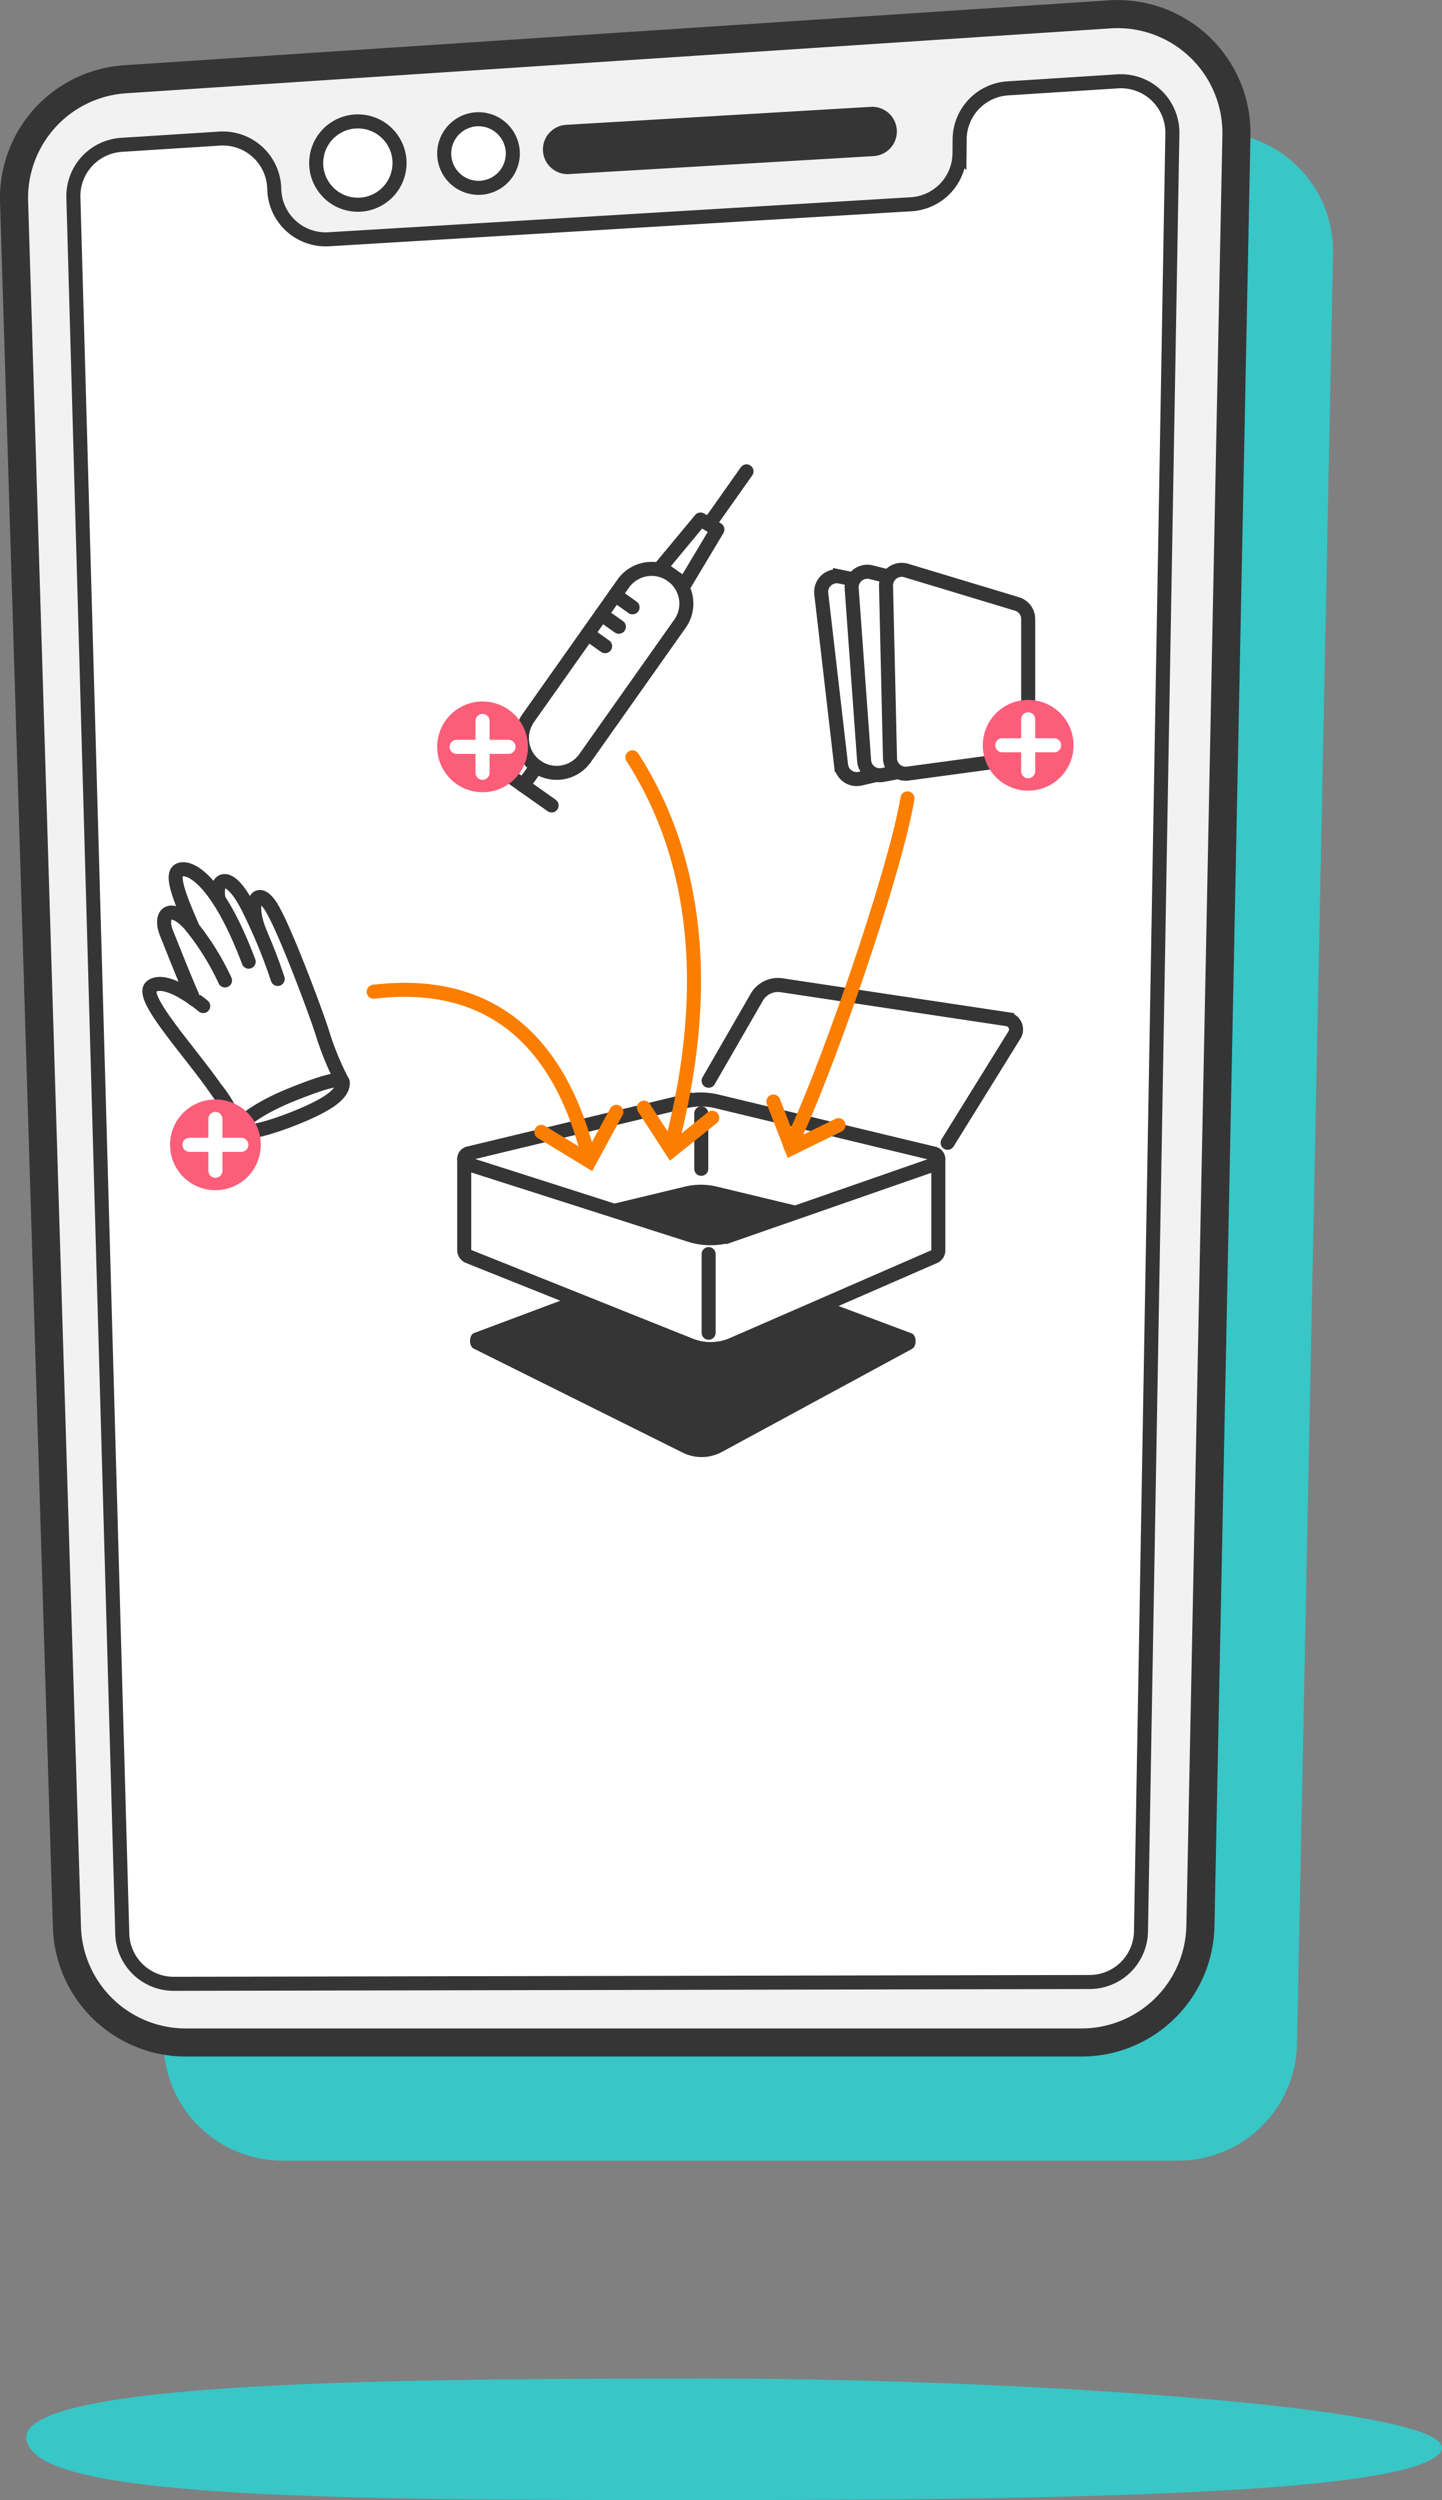 <svg xmlns="http://www.w3.org/2000/svg" xmlns:xlink="http://www.w3.org/1999/xlink" width="102.671" height="177.995" viewBox="0 0 102.671 177.995">
  <rect x="0" y="0" width="102.671" height="177.995" fill="#808080" stroke="none"/>
  <defs>
    <clipPath id="clip-path">
      <path id="Tracé_2357" data-name="Tracé 2357" d="M1090.724,514.98l-70.1,4.621a8.468,8.468,0,0,0-7.907,8.71l3.763,122.856a8.468,8.468,0,0,0,8.465,8.209h63.768a8.469,8.469,0,0,0,8.467-8.3l2.565-127.477a8.469,8.469,0,0,0-8.457-8.64c-.187,0-.377.006-.567.019" transform="translate(-1012.717 -514.961)" fill="none"/>
    </clipPath>
    <linearGradient id="linear-gradient" x1="-1.704" y1="1.104" x2="-1.702" y2="1.104" gradientUnits="objectBoundingBox">
      <stop offset="0" stop-color="#1e91b5"/>
      <stop offset="0.002" stop-color="#1e91b5"/>
      <stop offset="0.98" stop-color="#38c6c7"/>
      <stop offset="1" stop-color="#38c6c7"/>
    </linearGradient>
    <clipPath id="clip-path-2">
      <path id="Tracé_2358" data-name="Tracé 2358" d="M1069.209,488.692l-70.1,4.621a8.469,8.469,0,0,0-7.907,8.71l3.763,122.856a8.469,8.469,0,0,0,8.465,8.21H1067.2a8.469,8.469,0,0,0,8.467-8.3l2.564-127.477a8.469,8.469,0,0,0-8.457-8.639q-.282,0-.567.019" transform="translate(-991.201 -488.673)" fill="none"/>
    </clipPath>
    <linearGradient id="linear-gradient-2" x1="-3.633" y1="1.226" x2="-3.629" y2="1.226" gradientUnits="objectBoundingBox">
      <stop offset="0" stop-color="#fff"/>
      <stop offset="0.002" stop-color="#fff"/>
      <stop offset="0.98" stop-color="#f2f2f2"/>
      <stop offset="1" stop-color="#f2f2f2"/>
    </linearGradient>
    <clipPath id="clip-path-3">
      <path id="Tracé_2386" data-name="Tracé 2386" d="M1025.91,733.391a3.231,3.231,0,1,0,3.231-3.231,3.231,3.231,0,0,0-3.231,3.231" transform="translate(-1025.91 -730.16)" fill="none"/>
    </clipPath>
    <linearGradient id="linear-gradient-3" x1="-50.798" y1="15.431" x2="-50.749" y2="15.431" gradientUnits="objectBoundingBox">
      <stop offset="0" stop-color="#fc7e01"/>
      <stop offset="0.002" stop-color="#fc7e01"/>
      <stop offset="0.98" stop-color="#fc5e7a"/>
      <stop offset="1" stop-color="#fc5e7a"/>
    </linearGradient>
    <clipPath id="clip-path-4">
      <path id="Tracé_2403" data-name="Tracé 2403" d="M1206.759,644.494a3.231,3.231,0,1,0,3.231-3.231,3.231,3.231,0,0,0-3.231,3.231" transform="translate(-1206.759 -641.263)" fill="none"/>
    </clipPath>
    <linearGradient id="linear-gradient-4" x1="-59.755" y1="19.833" x2="-59.706" y2="19.833" xlink:href="#linear-gradient-3"/>
    <clipPath id="clip-path-5">
      <path id="Tracé_2404" data-name="Tracé 2404" d="M1085.351,644.844a3.231,3.231,0,1,0,3.231-3.231,3.231,3.231,0,0,0-3.231,3.231" transform="translate(-1085.351 -641.613)" fill="none"/>
    </clipPath>
    <linearGradient id="linear-gradient-5" x1="-53.741" y1="19.815" x2="-53.691" y2="19.815" xlink:href="#linear-gradient-3"/>
  </defs>
  <g id="Groupe_725" data-name="Groupe 725" transform="translate(1 1.003)">
    <path id="Tracé_1683" data-name="Tracé 1683" d="M1093.422,1020.764c8.521-3.6-27.261-6.007-50.717-6.007s-53.284.145-48.242,5.287c3.3,3.364,24.787,3.364,48.242,3.364s45.379-.386,50.717-2.643" transform="translate(-993.036 -846.415)" fill="#38c6c7"/>
    <g id="Groupe_286" data-name="Groupe 286" transform="translate(6.885 8.412)" clip-path="url(#clip-path)">
      <rect id="Rectangle_184" data-name="Rectangle 184" width="166.795" height="159.517" transform="translate(-71.172 85.158) rotate(-50.166)" fill="url(#linear-gradient)"/>
    </g>
    <g id="Groupe_288" data-name="Groupe 288" transform="translate(0 0)" clip-path="url(#clip-path-2)">
      <rect id="Rectangle_185" data-name="Rectangle 185" width="87.263" height="144.415" transform="translate(-0.135 0)" fill="url(#linear-gradient-2)"/>
    </g>
    <path id="Tracé_2359" data-name="Tracé 2359" d="M1067.2,633.088h-63.768a8.469,8.469,0,0,1-8.465-8.209l-3.763-122.856a8.469,8.469,0,0,1,7.908-8.71l70.1-4.621a8.468,8.468,0,0,1,9.023,8.621l-2.564,127.477A8.468,8.468,0,0,1,1067.2,633.088Z" transform="translate(-991.201 -488.673)" fill="none" stroke="#353535" stroke-miterlimit="10" stroke-width="2"/>
    <path id="Tracé_2360" data-name="Tracé 2360" d="M1067.512,507.751l-.009,1a3.663,3.663,0,0,1-3.443,3.625l-41.465,2.493a3.663,3.663,0,0,1-3.883-3.584,3.663,3.663,0,0,0-3.9-3.583l-6.973.444a3.663,3.663,0,0,0-3.429,3.759l3.481,123.609a3.664,3.664,0,0,0,3.669,3.56l65.208-.128a3.663,3.663,0,0,0,3.655-3.6l2.236-128a3.663,3.663,0,0,0-3.9-3.72l-7.827.5a3.663,3.663,0,0,0-3.43,3.624" transform="translate(-1000.185 -498.837)" fill="#fff"/>
    <path id="Tracé_2361" data-name="Tracé 2361" d="M1067.512,507.751l-.009,1a3.663,3.663,0,0,1-3.443,3.625l-41.465,2.493a3.663,3.663,0,0,1-3.883-3.584,3.663,3.663,0,0,0-3.9-3.583l-6.973.444a3.663,3.663,0,0,0-3.429,3.759l3.481,123.609a3.664,3.664,0,0,0,3.669,3.56l65.208-.128a3.663,3.663,0,0,0,3.655-3.6l2.236-128a3.663,3.663,0,0,0-3.9-3.72l-7.827.5A3.663,3.663,0,0,0,1067.512,507.751Z" transform="translate(-1000.185 -498.837)" fill="none" stroke="#353535" stroke-miterlimit="10" stroke-width="1"/>
    <path id="Tracé_2393" data-name="Tracé 2393" d="M1064.364,515.515a2.967,2.967,0,1,1-2.967-2.967,2.967,2.967,0,0,1,2.967,2.967" transform="translate(-1036.917 -504.908)" fill="#fff"/>
    <ellipse id="Ellipse_32" data-name="Ellipse 32" cx="2.967" cy="2.967" rx="2.967" ry="2.967" transform="translate(21.076 13.06) rotate(-80.783)" fill="none" stroke="#353535" stroke-miterlimit="10" stroke-width="1"/>
    <path id="Tracé_2394" data-name="Tracé 2394" d="M1091.8,514.508a2.444,2.444,0,1,1-2.443-2.444,2.444,2.444,0,0,1,2.443,2.444" transform="translate(-1056.285 -504.579)" fill="#fff"/>
    <ellipse id="Ellipse_33" data-name="Ellipse 33" cx="2.443" cy="2.443" rx="2.443" ry="2.443" transform="translate(30.627 7.485)" fill="none" stroke="#353535" stroke-miterlimit="10" stroke-width="1"/>
    <path id="Tracé_2395" data-name="Tracé 2395" d="M1134.5,513.936l-21.687,1.281a.756.756,0,1,1-.09-1.51l21.687-1.281a.756.756,0,0,1,.09,1.51" transform="translate(-1073.355 -504.824)" fill="#fff"/>
    <path id="Tracé_2396" data-name="Tracé 2396" d="M1134.5,513.936l-21.687,1.281a.756.756,0,1,1-.09-1.51l21.687-1.281a.756.756,0,0,1,.09,1.51Z" transform="translate(-1073.355 -504.824)" fill="none" stroke="#353535" stroke-miterlimit="10" stroke-width="2"/>
    <g id="Groupe_724" data-name="Groupe 724" transform="translate(9.637 32.556)">
      <path id="Tracé_2362" data-name="Tracé 2362" d="M1045.06,687.676c-.9-2.187-.212-3.351.73-1.938s3.229,7.565,3.677,8.97a20.928,20.928,0,0,0,1.419,3.495" transform="translate(-1037.178 -654.815)" fill="#fff"/>
      <path id="Tracé_2363" data-name="Tracé 2363" d="M1045.06,687.676c-.9-2.187-.212-3.351.73-1.938s3.229,7.565,3.677,8.97a20.928,20.928,0,0,0,1.419,3.495" transform="translate(-1037.178 -654.815)" fill="none" stroke="#353535" stroke-linecap="round" stroke-miterlimit="10" stroke-width="1"/>
      <path id="Tracé_2364" data-name="Tracé 2364" d="M1036.632,682.981c-.386-1.651.738-2.354,2.2.72a37.316,37.316,0,0,1,1.983,4.838" transform="translate(-1031.68 -652.4)" fill="#fff"/>
      <path id="Tracé_2365" data-name="Tracé 2365" d="M1036.632,682.981c-.386-1.651.738-2.354,2.2.72a37.316,37.316,0,0,1,1.983,4.838" transform="translate(-1031.68 -652.4)" fill="none" stroke="#353535" stroke-linecap="round" stroke-miterlimit="10" stroke-width="1"/>
      <path id="Tracé_2366" data-name="Tracé 2366" d="M1028.33,682.988c-.932-2.136-1.559-3.748-.879-4.008.751-.287,2.725.74,4.913,6.54" transform="translate(-1025.294 -650.61)" fill="#fff"/>
      <path id="Tracé_2367" data-name="Tracé 2367" d="M1028.33,682.988c-.932-2.136-1.559-3.748-.879-4.008.751-.287,2.725.74,4.913,6.54" transform="translate(-1025.294 -650.61)" fill="none" stroke="#353535" stroke-linecap="round" stroke-miterlimit="10" stroke-width="1"/>
      <path id="Tracé_2368" data-name="Tracé 2368" d="M1124.141,771.316l-13.493,7.311a3.035,3.035,0,0,1-2.885.057l-14.841-7.386c-.356-.177-.337-.972.026-1.108l14.483-5.423a2.986,2.986,0,0,1,2.131,0l14.544,5.446c.359.135.384.915.035,1.1" transform="translate(-1069.834 -708.842)" fill="#353535"/>
      <path id="Tracé_2369" data-name="Tracé 2369" d="M1091.369,743.435v6.428a.491.491,0,0,0,.273.487l15.792,6.323a3.927,3.927,0,0,0,3.07-.049l14.357-6.258a.5.5,0,0,0,.264-.49v-6.441" transform="translate(-1068.953 -694.47)" fill="#fff"/>
      <path id="Tracé_2370" data-name="Tracé 2370" d="M1091.369,743.435v6.428a.491.491,0,0,0,.273.487l15.792,6.323a3.927,3.927,0,0,0,3.07-.049l14.357-6.258a.5.5,0,0,0,.264-.49v-6.441" transform="translate(-1068.953 -694.47)" fill="none" stroke="#353535" stroke-linecap="round" stroke-miterlimit="10" stroke-width="1"/>
      <path id="Tracé_2371" data-name="Tracé 2371" d="M1124.861,734.771l-14.357,5a4.847,4.847,0,0,1-3.069.039l-15.791-5.049a.394.394,0,0,1,.027-.758l15.411-3.707a4.848,4.848,0,0,1,2.268,0l15.475,3.723a.394.394,0,0,1,.037.754" transform="translate(-1068.953 -685.442)" fill="#fff"/>
      <path id="Tracé_2372" data-name="Tracé 2372" d="M1124.861,734.771l-14.357,5a4.847,4.847,0,0,1-3.069.039l-15.791-5.049a.394.394,0,0,1,.027-.758l15.411-3.707a4.848,4.848,0,0,1,2.268,0l15.475,3.723A.394.394,0,0,1,1124.861,734.771Z" transform="translate(-1068.953 -685.442)" fill="none" stroke="#353535" stroke-linecap="round" stroke-miterlimit="10" stroke-width="1"/>
      <line id="Ligne_80" data-name="Ligne 80" y2="5.599" transform="translate(39.818 55.728)" fill="#fff"/>
      <line id="Ligne_81" data-name="Ligne 81" y2="5.599" transform="translate(39.818 55.728)" fill="none" stroke="#353535" stroke-linecap="round" stroke-miterlimit="10" stroke-width="1"/>
      <line id="Ligne_82" data-name="Ligne 82" y2="3.946" transform="translate(39.294 45.711)" fill="#fff"/>
      <line id="Ligne_83" data-name="Ligne 83" y2="3.946" transform="translate(39.294 45.711)" fill="none" stroke="#353535" stroke-linecap="round" stroke-miterlimit="10" stroke-width="1"/>
      <path id="Tracé_2373" data-name="Tracé 2373" d="M1127.841,749.267l-5.943,1.43,6.3,2.013a4.845,4.845,0,0,0,3.07-.039l5.31-1.849-6.465-1.555a4.847,4.847,0,0,0-2.268,0" transform="translate(-1089.714 -698.344)" fill="#353535"/>
      <path id="Tracé_2374" data-name="Tracé 2374" d="M1145.751,711.51l3.429-5.947a1.741,1.741,0,0,1,1.768-.852l16.061,2.417a.74.74,0,0,1,.518,1.122l-4.759,7.677" transform="translate(-1105.934 -668.124)" fill="#fff"/>
      <path id="Tracé_2375" data-name="Tracé 2375" d="M1145.751,711.51l3.429-5.947a1.741,1.741,0,0,1,1.768-.852l16.061,2.417a.74.74,0,0,1,.518,1.122l-4.759,7.677" transform="translate(-1105.934 -668.124)" fill="none" stroke="#353535" stroke-linecap="round" stroke-miterlimit="10" stroke-width="1"/>
      <path id="Tracé_2376" data-name="Tracé 2376" d="M1086.57,717.839c-1.933-7.922-6.607-12.975-15.346-11.93" transform="translate(-1055.255 -668.859)" fill="none" stroke="#fc7e01" stroke-linecap="round" stroke-miterlimit="10" stroke-width="1"/>
      <path id="Tracé_2378" data-name="Tracé 2378" d="M1025.151,706.037s-2.6-2.209-3.681-1.4c-.926.7,2.608,4.477,4.549,7.258a9.007,9.007,0,0,1,1.61,2.988" transform="translate(-1021.318 -667.967)" fill="#fff"/>
      <path id="Tracé_2379" data-name="Tracé 2379" d="M1025.151,706.037s-2.6-2.209-3.681-1.4c-.926.7,2.608,4.477,4.549,7.258a9.007,9.007,0,0,1,1.61,2.988" transform="translate(-1021.318 -667.967)" fill="none" stroke="#353535" stroke-linecap="round" stroke-miterlimit="10" stroke-width="1"/>
      <path id="Tracé_2380" data-name="Tracé 2380" d="M1026.685,694.733c-.719-1.657-1.292-3.118-1.918-4.678-.545-1.359.245-2.159,1.625-.666a18.464,18.464,0,0,1,2.538,4.027" transform="translate(-1023.546 -657.171)" fill="#fff"/>
      <path id="Tracé_2381" data-name="Tracé 2381" d="M1026.685,694.733c-.719-1.657-1.292-3.118-1.918-4.678-.545-1.359.245-2.159,1.625-.666a18.464,18.464,0,0,1,2.538,4.027" transform="translate(-1023.546 -657.171)" fill="none" stroke="#353535" stroke-linecap="round" stroke-miterlimit="10" stroke-width="1"/>
      <path id="Tracé_2382" data-name="Tracé 2382" d="M1041.019,729.422c.152.372,2.052-.054,4.243-.952s3.275-1.663,3.214-2.466c-.033-.447-1.644.055-3.835.953s-3.776,2.093-3.623,2.465" transform="translate(-1034.708 -682.503)" fill="#fff"/>
      <path id="Tracé_2383" data-name="Tracé 2383" d="M1041.019,729.422c.152.372,2.052-.054,4.243-.952s3.275-1.663,3.214-2.466c-.033-.447-1.644.055-3.835.953S1040.866,729.05,1041.019,729.422Z" transform="translate(-1034.708 -682.503)" fill="none" stroke="#353535" stroke-linecap="round" stroke-miterlimit="10" stroke-width="1"/>
      <path id="Tracé_2384" data-name="Tracé 2384" d="M1041.226,727.93a13.563,13.563,0,0,1,3.925-2.194" transform="translate(-1034.856 -682.434)" fill="#fff"/>
      <path id="Tracé_2408" data-name="Tracé 2408" d="M284.486,189.521l3.435,2.091,1.91-3.52" transform="translate(-256.583 -142.493)" fill="none" stroke="#fc7e01" stroke-linecap="round" stroke-width="1"/>
      <g id="Groupe_293" data-name="Groupe 293" transform="translate(1.469 44.718)">
        <g id="Groupe_292" data-name="Groupe 292" clip-path="url(#clip-path-3)">
          <rect id="Rectangle_187" data-name="Rectangle 187" width="6.462" height="6.462" transform="translate(0 0)" fill="url(#linear-gradient-3)"/>
        </g>
      </g>
      <line id="Ligne_84" data-name="Ligne 84" y2="3.695" transform="translate(4.7 46.101)" fill="none" stroke="#fff" stroke-linecap="round" stroke-miterlimit="10" stroke-width="1"/>
      <line id="Ligne_85" data-name="Ligne 85" x1="3.695" transform="translate(2.853 47.948)" fill="none" stroke="#fff" stroke-linecap="round" stroke-miterlimit="10" stroke-width="1"/>
      <path id="Tracé_2387" data-name="Tracé 2387" d="M1105.25,626.179h0a2.474,2.474,0,0,1-.594-3.448l6.761-9.573a2.474,2.474,0,0,1,4.042,2.854l-6.762,9.574a2.474,2.474,0,0,1-3.448.593" transform="translate(-1077.68 -605.167)" fill="#fff"/>
      <path id="Tracé_2388" data-name="Tracé 2388" d="M1105.25,626.179h0a2.474,2.474,0,0,1-.594-3.448l6.761-9.573a2.474,2.474,0,0,1,4.042,2.854l-6.762,9.574A2.474,2.474,0,0,1,1105.25,626.179Z" transform="translate(-1077.68 -605.167)" fill="none" stroke="#353535" stroke-linecap="round" stroke-linejoin="round" stroke-width="1"/>
      <line id="Ligne_86" data-name="Ligne 86" x2="4.042" y2="2.855" transform="translate(24.596 20.931)" fill="#fff"/>
      <line id="Ligne_87" data-name="Ligne 87" x2="4.042" y2="2.855" transform="translate(24.596 20.931)" fill="none" stroke="#353535" stroke-linecap="round" stroke-linejoin="round" stroke-width="1"/>
      <line id="Ligne_88" data-name="Ligne 88" y1="1.347" x2="0.952" transform="translate(26.617 21.011)" fill="#fff"/>
      <path id="Tracé_2407" data-name="Tracé 2407" d="M0,1.347.952,0" transform="translate(26.617 21.011)" fill="none" stroke="#353535" stroke-linecap="round" stroke-width="1"/>
      <path id="Tracé_2389" data-name="Tracé 2389" d="M1139.125,601.839l-1.2-.71-2.838,3.416,1.7,1.2Z" transform="translate(-1098.683 -597.701)" fill="#fff"/>
      <path id="Tracé_2390" data-name="Tracé 2390" d="M1139.125,601.839l-1.2-.71-2.838,3.416,1.7,1.2Z" transform="translate(-1098.683 -597.701)" fill="none" stroke="#353535" stroke-linecap="round" stroke-linejoin="round" stroke-width="1"/>
      <line id="Ligne_90" data-name="Ligne 90" x2="1.241" y2="0.876" transform="translate(33.16 8.805)" fill="#fff"/>
      <line id="Ligne_91" data-name="Ligne 91" x2="1.241" y2="0.876" transform="translate(33.16 8.805)" fill="none" stroke="#353535" stroke-linecap="round" stroke-linejoin="round" stroke-width="1"/>
      <line id="Ligne_92" data-name="Ligne 92" x2="1.241" y2="0.876" transform="translate(32.184 10.188)" fill="#fff"/>
      <line id="Ligne_93" data-name="Ligne 93" x2="1.241" y2="0.876" transform="translate(32.184 10.188)" fill="none" stroke="#353535" stroke-linecap="round" stroke-linejoin="round" stroke-width="1"/>
      <line id="Ligne_94" data-name="Ligne 94" x2="1.241" y2="0.876" transform="translate(31.207 11.571)" fill="#fff"/>
      <line id="Ligne_95" data-name="Ligne 95" x2="1.241" y2="0.876" transform="translate(31.207 11.571)" fill="none" stroke="#353535" stroke-linecap="round" stroke-linejoin="round" stroke-width="1"/>
      <line id="Ligne_96" data-name="Ligne 96" y1="3.738" x2="2.64" transform="translate(39.875)" fill="#fff"/>
      <line id="Ligne_97" data-name="Ligne 97" y1="3.738" x2="2.64" transform="translate(39.875)" fill="none" stroke="#353535" stroke-linecap="round" stroke-linejoin="round" stroke-width="1"/>
      <path id="Tracé_2391" data-name="Tracé 2391" d="M1128.8,654.038c6.529,10.124,4.235,21.942,2.78,27.587" transform="translate(-1094.41 -633.679)" fill="none" stroke="#fc7e01" stroke-linecap="round" stroke-miterlimit="10" stroke-width="1"/>
      <path id="Tracé_2397" data-name="Tracé 2397" d="M1180.2,615.427l-8.076-1.648a1.116,1.116,0,0,0-1.332,1.222l1.411,12.207a1.116,1.116,0,0,0,1.359.959l7.48-1.723a1.116,1.116,0,0,0,.861-1.19l-.816-8.836a1.115,1.115,0,0,0-.888-.991" transform="translate(-1122.954 -606.287)" fill="#fff"/>
      <path id="Tracé_2398" data-name="Tracé 2398" d="M1180.2,615.427l-8.076-1.648a1.116,1.116,0,0,0-1.332,1.222l1.411,12.207a1.116,1.116,0,0,0,1.359.959l7.48-1.723a1.116,1.116,0,0,0,.861-1.19l-.816-8.836A1.115,1.115,0,0,0,1180.2,615.427Z" transform="translate(-1122.954 -606.287)" fill="none" stroke="#353535" stroke-miterlimit="10" stroke-width="1"/>
      <path id="Tracé_2399" data-name="Tracé 2399" d="M1186.964,614.773l-8-1.993a1.116,1.116,0,0,0-1.383,1.163l.886,12.256a1.116,1.116,0,0,0,1.317,1.017l7.547-1.4a1.116,1.116,0,0,0,.911-1.152l-.436-8.863a1.115,1.115,0,0,0-.844-1.028" transform="translate(-1127.578 -605.6)" fill="#fff"/>
      <path id="Tracé_2400" data-name="Tracé 2400" d="M1186.964,614.773l-8-1.993a1.116,1.116,0,0,0-1.383,1.163l.886,12.256a1.116,1.116,0,0,0,1.317,1.017l7.547-1.4a1.116,1.116,0,0,0,.911-1.152l-.436-8.863A1.115,1.115,0,0,0,1186.964,614.773Z" transform="translate(-1127.578 -605.6)" fill="none" stroke="#353535" stroke-miterlimit="10" stroke-width="1"/>
      <path id="Tracé_2401" data-name="Tracé 2401" d="M1194.552,614.753l-7.89-2.383a1.116,1.116,0,0,0-1.439,1.094l.283,12.285a1.116,1.116,0,0,0,1.265,1.08l7.607-1.028a1.116,1.116,0,0,0,.967-1.106v-8.873a1.116,1.116,0,0,0-.793-1.068" transform="translate(-1132.775 -605.311)" fill="#fff"/>
      <path id="Tracé_2402" data-name="Tracé 2402" d="M1194.552,614.753l-7.89-2.383a1.116,1.116,0,0,0-1.439,1.094l.283,12.285a1.116,1.116,0,0,0,1.265,1.08l7.607-1.028a1.116,1.116,0,0,0,.967-1.106v-8.873A1.116,1.116,0,0,0,1194.552,614.753Z" transform="translate(-1132.775 -605.311)" fill="none" stroke="#353535" stroke-miterlimit="10" stroke-width="1"/>
      <path id="Tracé_2409" data-name="Tracé 2409" d="M290.346,187.857l1.969,3.039,2.894-2.324" transform="translate(-255.136 -142.552)" fill="none" stroke="#fc7e01" stroke-linecap="round" stroke-width="1"/>
      <g id="Groupe_297" data-name="Groupe 297" transform="translate(59.339 16.271)">
        <g id="Groupe_296" data-name="Groupe 296" clip-path="url(#clip-path-4)">
          <rect id="Rectangle_189" data-name="Rectangle 189" width="6.462" height="6.462" transform="translate(0 0)" fill="url(#linear-gradient-4)"/>
        </g>
      </g>
      <line id="Ligne_98" data-name="Ligne 98" y2="3.695" transform="translate(62.57 17.655)" fill="none" stroke="#fff" stroke-linecap="round" stroke-miterlimit="10" stroke-width="1"/>
      <line id="Ligne_99" data-name="Ligne 99" x1="3.695" transform="translate(60.723 19.502)" fill="none" stroke="#fff" stroke-linecap="round" stroke-miterlimit="10" stroke-width="1"/>
      <g id="Groupe_301" data-name="Groupe 301" transform="translate(20.49 16.383)">
        <g id="Groupe_300" data-name="Groupe 300" clip-path="url(#clip-path-5)">
          <rect id="Rectangle_191" data-name="Rectangle 191" width="6.463" height="6.463" transform="translate(0 0)" fill="url(#linear-gradient-5)"/>
        </g>
      </g>
      <line id="Ligne_100" data-name="Ligne 100" y2="3.695" transform="translate(23.721 17.767)" fill="none" stroke="#fff" stroke-linecap="round" stroke-miterlimit="10" stroke-width="1"/>
      <line id="Ligne_101" data-name="Ligne 101" x1="3.695" transform="translate(21.874 19.614)" fill="none" stroke="#fff" stroke-linecap="round" stroke-miterlimit="10" stroke-width="1"/>
      <path id="Tracé_2405" data-name="Tracé 2405" d="M1172.248,663.173c-.908,5.45-6.058,20.22-8.352,24.725" transform="translate(-1118.273 -639.891)" fill="none" stroke="#fc7e01" stroke-linecap="round" stroke-miterlimit="10" stroke-width="1"/>
      <path id="Tracé_2410" data-name="Tracé 2410" d="M297.74,187.505l1.287,3.327,3.351-1.646" transform="translate(-253.311 -142.639)" fill="none" stroke="#fc7e01" stroke-linecap="round" stroke-width="1"/>
    </g>
  </g>
</svg>
